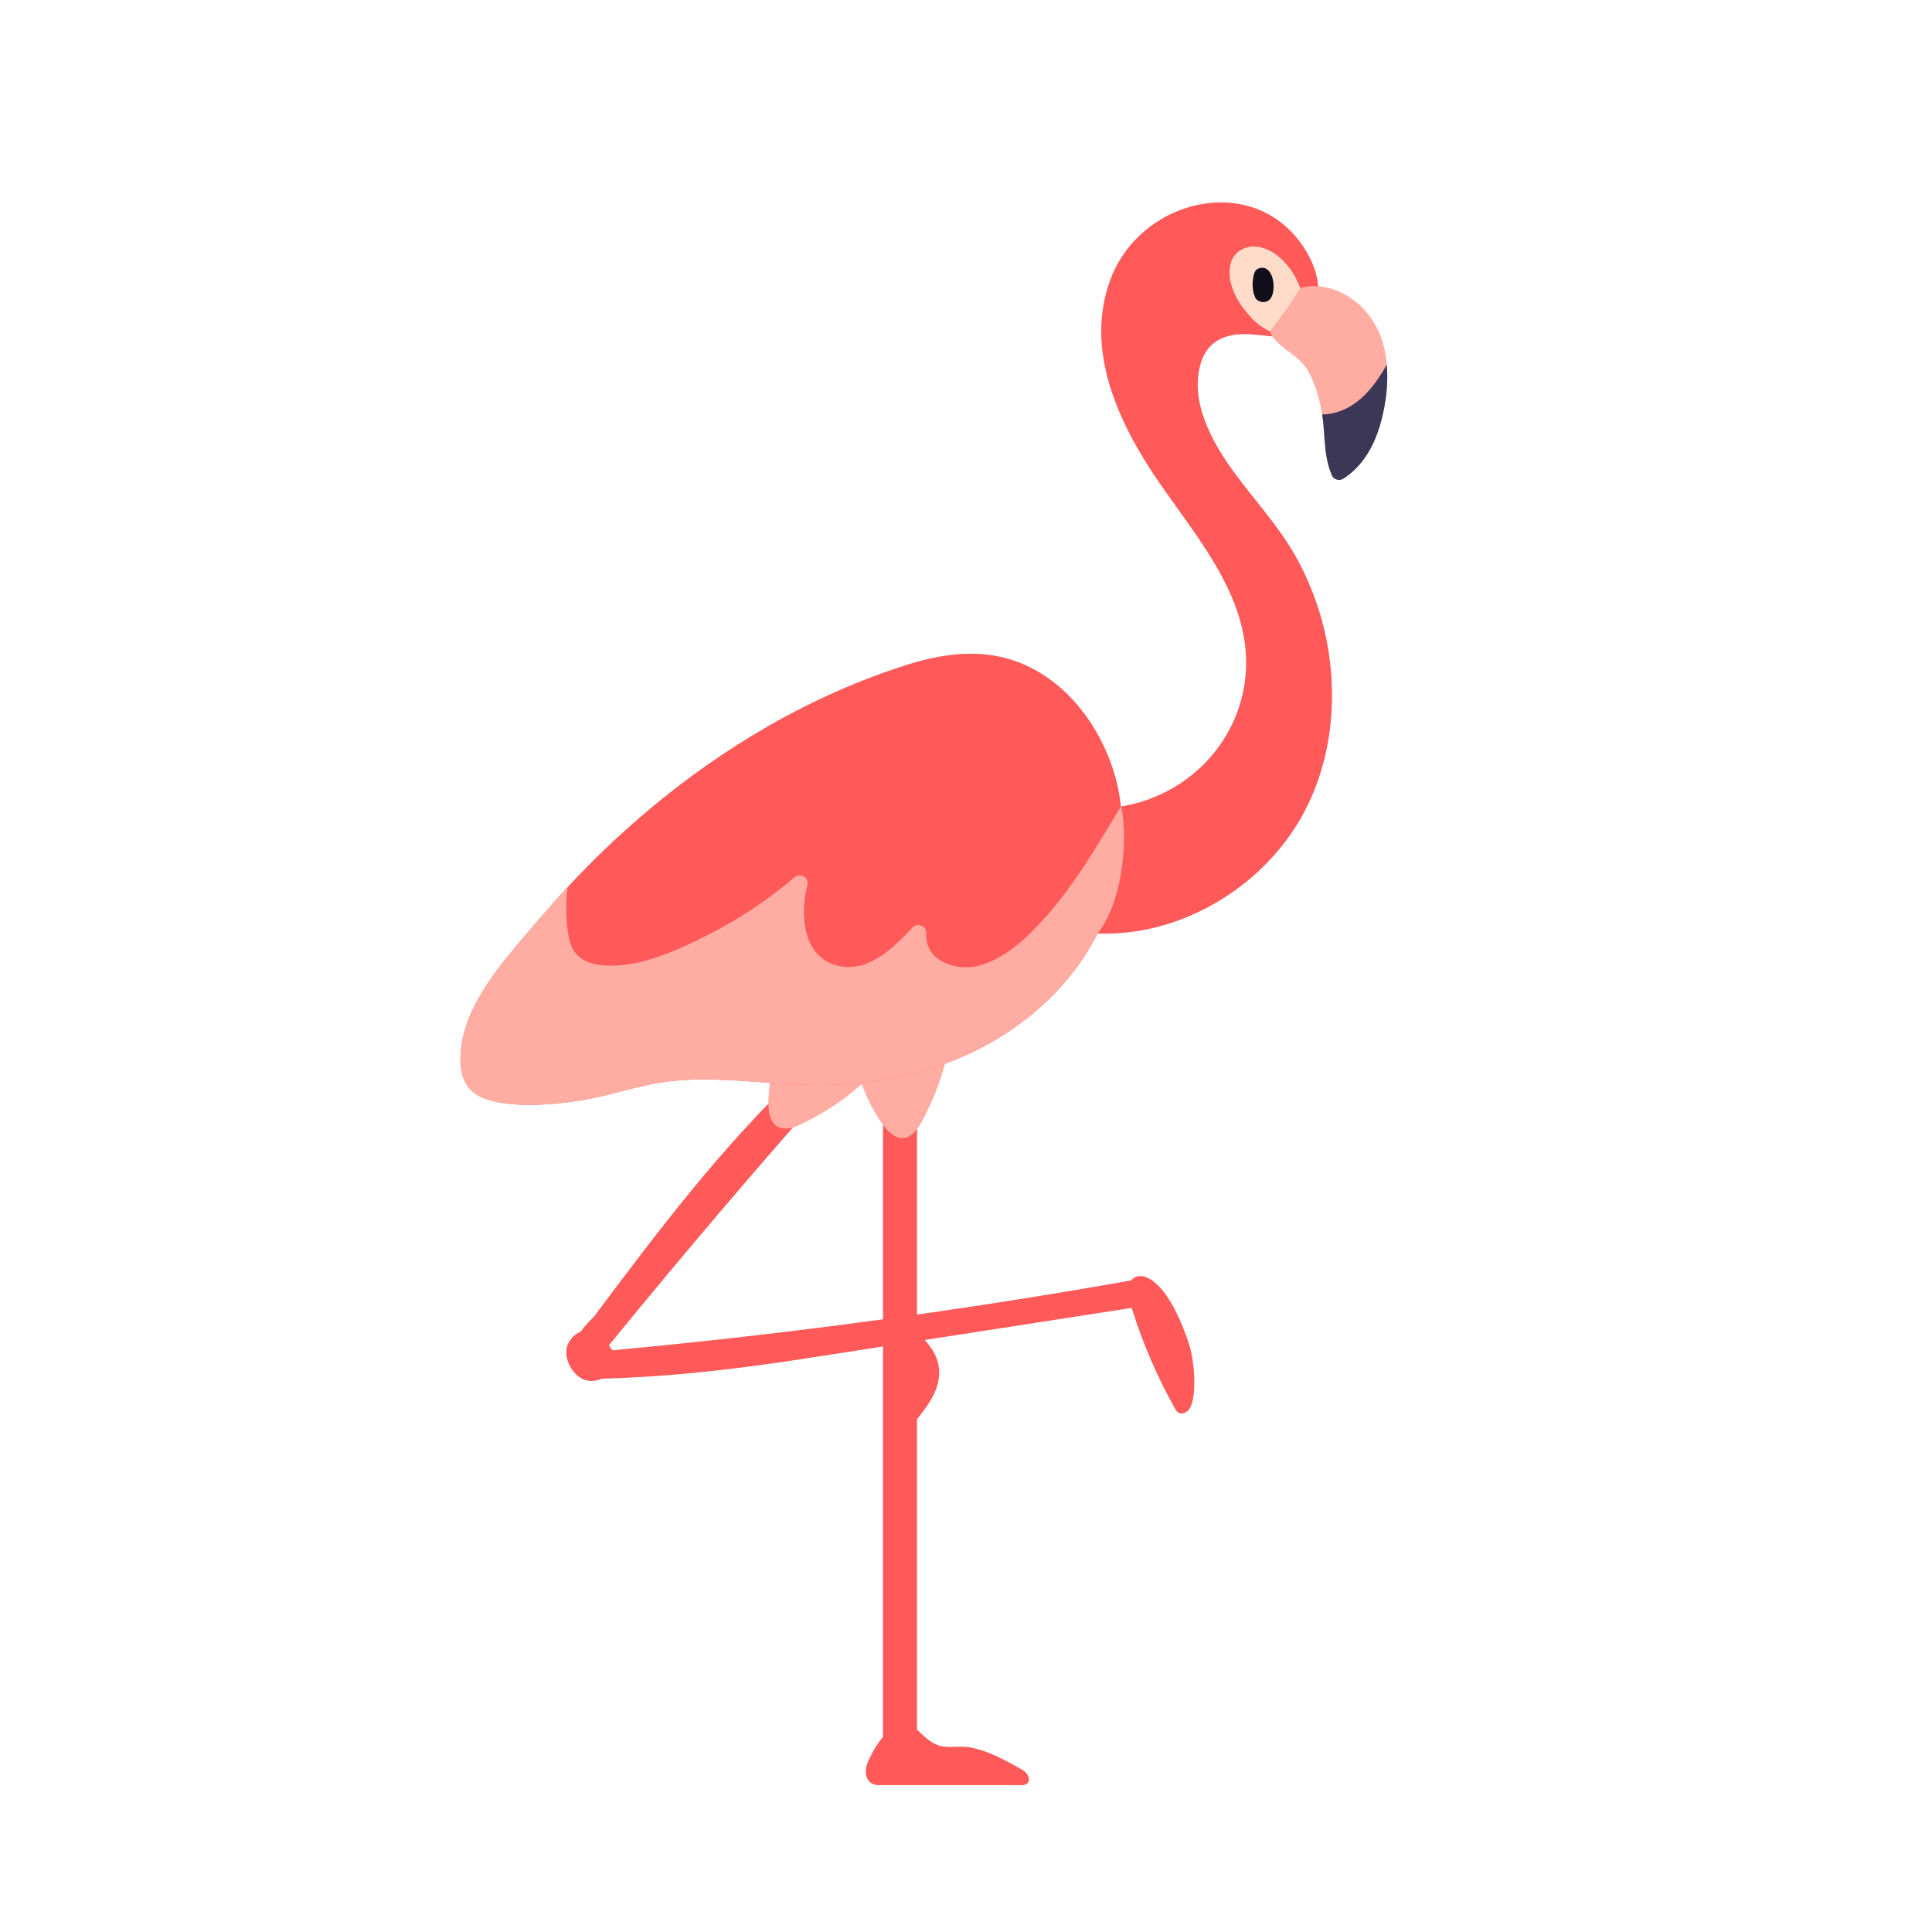 <?xml version="1.0" encoding="UTF-8"?>
<svg id="_レイヤー_2" data-name="レイヤー 2" xmlns="http://www.w3.org/2000/svg" viewBox="0 0 300 300">
  <defs>
    <style>
      .cls-1 {
        fill: #3c3657;
      }

      .cls-1, .cls-2, .cls-3, .cls-4, .cls-5 {
        stroke-width: 0px;
      }

      .cls-2 {
        fill: #120f1c;
      }

      .cls-3 {
        fill: #ff5959;
      }

      .cls-4 {
        fill: #ffaca3;
      }

      .cls-5 {
        fill: #ffdcc9;
      }
    </style>
  </defs>
  <path class="cls-3" d="M184.162,207.335c-1.185-3.247-3.556-8.394-6.628-9.146-.687-.168-1.471.085-1.906.643-20.661,3.652-41.434,6.656-62.286,8.98-5.954.664-11.915,1.271-17.88,1.827-.098.009-.185.033-.27.06-.138-.132-.282-.257-.404-.405-.09-.127-.157-.267-.235-.402,12.048-14.753,24.405-29.25,37.078-43.469,1.04-1.167-.677-2.895-1.722-1.722-1.135,1.273-2.253,2.561-3.383,3.839.373-1.026-1.042-2.186-2.03-1.258-12.2,11.46-22.309,24.844-32.295,38.216-.533.439-1.854,1.966-2.003,2.25-1.356.57-2.37,1.966-2.262,3.479.145,2.027,1.816,4.224,3.878,4.208.564-.005,1.122-.129,1.638-.352,11.155-.312,21.412-1.555,31.947-3.188,11.209-1.738,22.418-3.476,33.627-5.214,5.564-.863,11.128-1.726,16.692-2.588.11.327.226.645.319.935.547,1.706,1.153,3.393,1.817,5.056,1.346,3.374,2.913,6.652,4.7,9.814.587,1.038,1.801.543,2.232-.286,1.186-2.284.588-7.592-.152-9.902-.126-.394-.284-.86-.471-1.374Z"/>
  <path class="cls-3" d="M158.662,274.758c-1.85-1.007-5.71-3.313-8.839-3.517-1.504-.098-3.033.286-4.458-.364-1.15-.525-2.082-1.426-2.972-2.311v-48.19c1.741-2.178,3.579-4.627,3.433-7.568-.123-2.485-1.696-4.326-3.433-5.931v-35.014c0-1.147-1.298-1.447-1.998-.915-.092-.022-.185-.037-.282-.037h-.937c-.033-.001-.061.019-.093.021-.706-.503-1.968-.202-1.968.932v97.815c-.188.238-.377.474-.554.72-.448.625-.849,1.284-1.197,1.97-.353.695-.762,1.458-.89,2.232-.191,1.155.288,2.595,2.014,2.595h22.175c1.567,0,1.379-1.685,0-2.436Z"/>
  <path class="cls-4" d="M148.43,159.091c-.164-.596-.662-.844-1.209-.853-.206-.136-.435-.235-.667-.235-.421,0-.732.208-.942.503-3.782.941-7,3.408-10.667,4.67-.434-1.161-2.273-.641-2.259.649-.516.23-.803.879-.658,1.408.148.538.597.823,1.1.862.567,2.196,1.418,4.319,2.537,6.293,1.105,1.95,3.421,5.954,6.083,3.654,1.01-.873,1.621-2.324,2.208-3.495.694-1.385,1.304-2.818,1.826-4.277.892-2.491,1.472-5.07,1.817-7.688.638-.107.986-.923.83-1.492Z"/>
  <path class="cls-4" d="M137.601,165.375c.215-.58-.044-1.072-.483-1.399-.087-.231-.215-.444-.404-.58-.342-.246-.716-.259-1.059-.142-3.62-1.446-7.672-1.323-11.385-2.441.326-1.196-1.47-1.848-2.212-.792-.553-.115-1.165.244-1.356.758-.194.524.004,1.017.39,1.342-.823,2.114-1.372,4.333-1.617,6.59-.242,2.229-.701,6.831,2.802,6.519,1.329-.118,2.674-.939,3.833-1.547,1.372-.719,2.705-1.525,3.981-2.404,2.179-1.501,4.156-3.255,5.965-5.178.58.286,1.34-.173,1.545-.726Z"/>
  <path class="cls-3" d="M206.093,99.955c-.877-4.725-2.545-9.329-4.884-13.531-2.643-4.725-6.345-8.671-9.524-13.007-3.434-4.677-7.027-11.07-5.213-17.075.938-3.13,3.447-4.409,6.565-4.457,1.474-.024,2.935.183,4.396.341.731.085,1.461.195,2.205.219,2.911.097,4.762-3.629,5.042-6.102.28-2.521-.499-5.066-1.802-7.246-7.526-12.654-25.576-8.501-30.398,4.165-4.238,11.132,1.327,22.701,7.6,31.787,6.199,8.976,14.529,18.463,13.299,30.167-.877,8.257-6.223,14.992-13.299,18.195-1.9.877-3.922,1.486-6.004,1.815,0-.024,0-.037-.012-.061-.207-1.68-.512-3.361-1.011-4.981-2.387-8.026-8.257-15.528-16.551-17.903-5.115-1.461-10.559-.658-15.552.913-14.919,4.701-28.632,12.776-40.556,22.847-4.323,3.654-8.428,7.588-12.276,11.741-1.473,1.583-2.911,3.203-4.311,4.847-4.713,5.541-11.058,12.215-12.142,19.669-.694,4.823.853,7.173,3.337,8.184,5.006,2.034,14.249.828,19.365-.487,2.752-.706,5.493-1.461,8.294-1.912,2.96-.463,5.968-.524,8.951-.426,5.882.183,11.74.987,17.635.792,5.347-.171,10.717-1.023,15.808-2.692,9.378-3.057,17.793-8.903,23.274-17.172.767-1.169,1.461-2.375,2.095-3.629,3.118.122,6.272-.243,9.292-1.023.621-.158,1.23-.329,1.839-.524,8.294-2.655,15.638-8.342,20.119-15.82,4.92-8.245,6.15-18.281,4.421-27.634Z"/>
  <path class="cls-4" d="M174.075,125.227c0-.024,0-.037-.012-.061-3.556,5.992-7.149,12.094-11.74,17.27-2.716,3.057-6.065,6.272-10.096,7.453-3.556,1.047-8.732-.548-8.403-5.054.073-1.047-1.388-1.608-2.083-.865-2.972,3.227-7.198,7.38-12.057,5.87-5.176-1.62-5.408-8.087-4.324-12.41.317-1.23-1.133-1.961-2.034-1.181-4.068,3.483-8.537,6.467-13.324,8.878-4.579,2.314-10.023,4.859-15.248,4.823-2.752-.024-5.505-.792-6.26-3.739-.572-2.253-.658-4.677-.512-6.991.024-.487.073-.962.134-1.437-1.473,1.583-2.911,3.203-4.311,4.847-4.713,5.541-11.058,12.215-12.142,19.669-.694,4.823.853,7.173,3.337,8.184,5.006,2.034,14.249.828,19.365-.487,2.752-.706,5.493-1.461,8.294-1.912,2.96-.463,5.968-.524,8.951-.426,5.882.183,11.74.987,17.635.792,5.347-.171,10.717-1.023,15.808-2.692,9.378-3.057,17.793-8.903,23.274-17.172.767-1.169,1.461-2.375,2.095-3.629,4.4-5.571,4.612-16.187,3.654-19.73Z"/>
  <path class="cls-4" d="M215.337,56.623c-.073-.974-.231-1.949-.475-2.886-.962-3.751-3.435-6.93-7.003-8.489-1.754-.755-4.165-1.145-5.98-.512-.39-1.047-.877-2.058-1.547-2.959-1.315-1.802-3.386-3.508-5.736-3.483-1.206.024-2.351.572-3.02,1.571-.743,1.06-.499,2.338-.219,3.52.524,2.229,1.498,4.409,3.093,6.089.755.804,1.705,1.474,2.728,1.961.012,0,.012.012.024.012.073.256.17.499.341.731,1.51,2.204,4.336,3.081,5.614,5.505,1.084,2.034,1.79,4.36,2.143,6.674.085.487.134.962.183,1.437.268,2.789.195,5.517,1.388,8.123.268.584,1.157.767,1.669.438,3.203-2.022,4.993-5.407,5.931-9,.743-2.789,1.121-5.809.865-8.732Z"/>
  <path class="cls-5" d="M200.333,41.777c-1.315-1.802-3.386-3.508-5.736-3.483-1.206.024-2.351.572-3.02,1.571-.743,1.06-.773,2.75-.493,3.932.524,2.229,1.772,3.997,3.368,5.677.755.804,1.705,1.474,2.728,1.961,1.705-2.131,3.58-4.762,4.701-6.698-.39-1.047-.877-2.058-1.547-2.959Z"/>
  <path class="cls-1" d="M215.337,56.623c-1.364,2.436-2.984,4.726-5.334,6.26-1.401.913-3.069,1.461-4.701,1.474.085.487.134.962.183,1.437.268,2.789.195,5.517,1.388,8.123.268.584,1.157.767,1.669.438,3.203-2.022,4.993-5.407,5.931-9,.743-2.789,1.121-5.809.865-8.732Z"/>
  <path class="cls-2" d="M197.458,42.791c-.366-.898-1.058-1.481-2.08-1.086-.411.159-.586.569-.681.942-.289,1.128-.282,2.43.197,3.526.318.728,1.451.98,2.14.451.803-.617.948-2.547.424-3.833Z"/>
</svg>